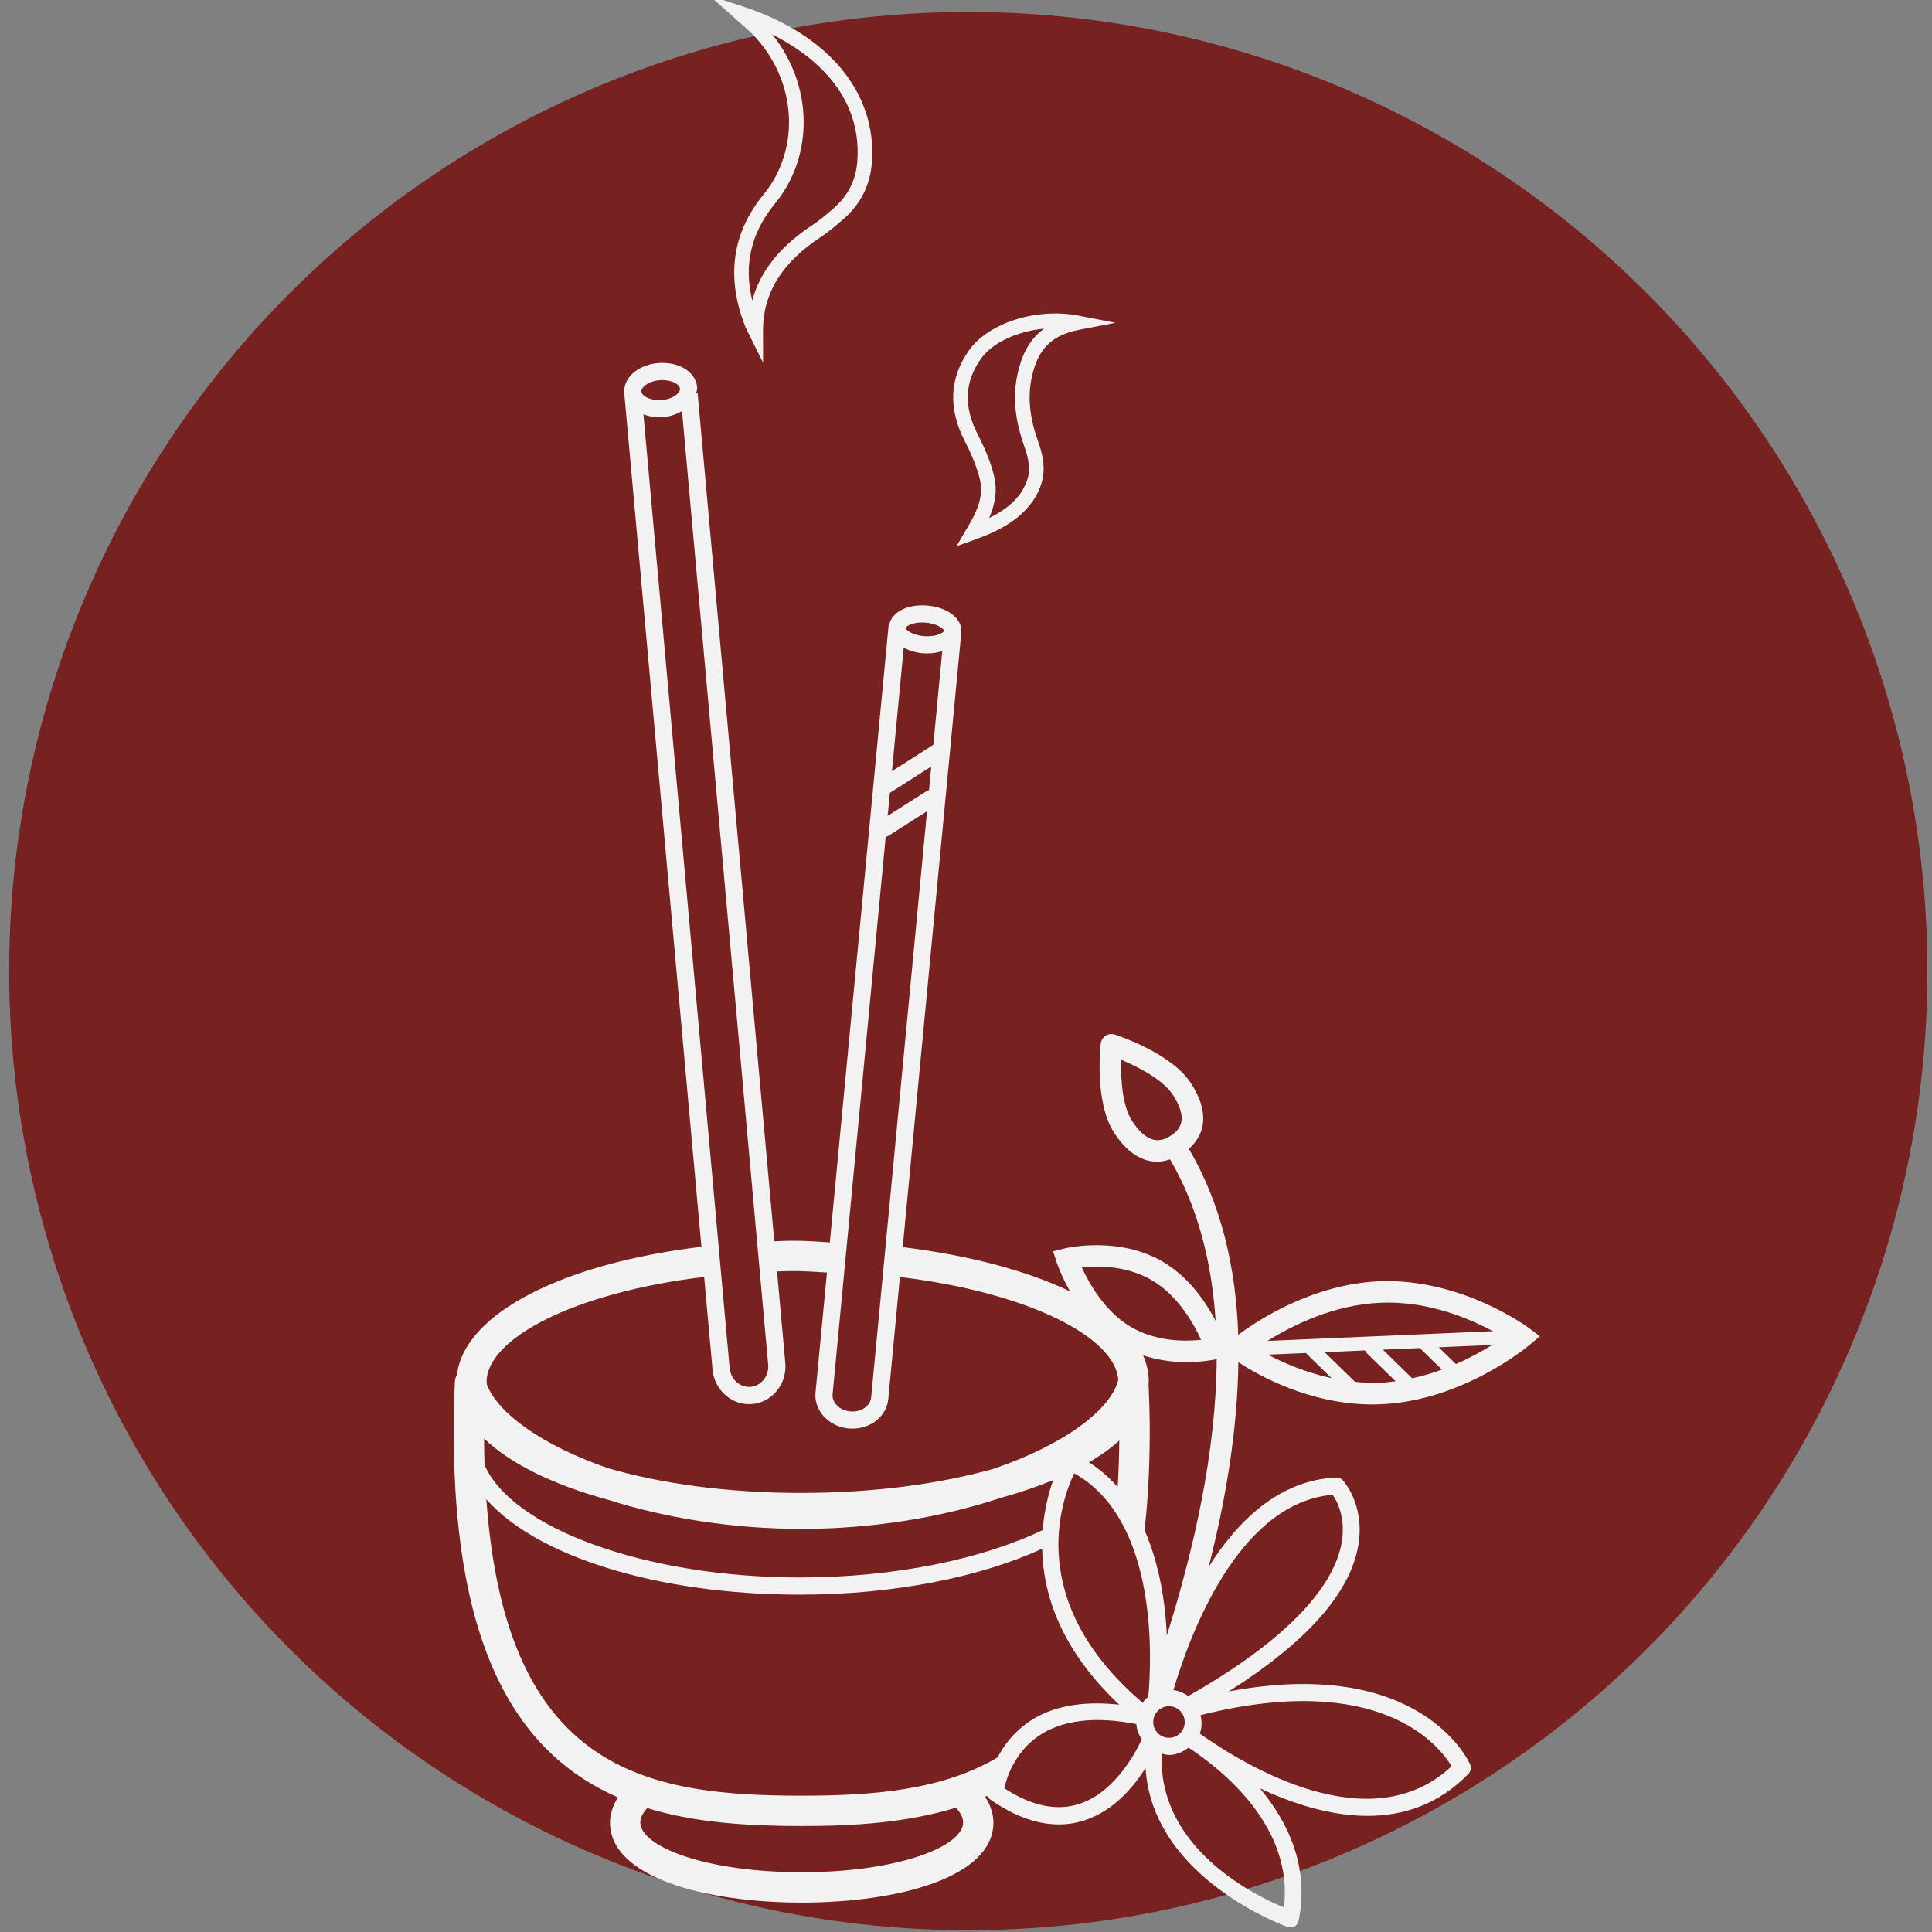 <?xml version="1.0" encoding="UTF-8" standalone="no"?>
<svg
   xmlns:dc="http://purl.org/dc/elements/1.1/"
   xmlns:cc="http://creativecommons.org/ns#"
   xmlns:rdf="http://www.w3.org/1999/02/22-rdf-syntax-ns#"
   xmlns:svg="http://www.w3.org/2000/svg"
   xmlns="http://www.w3.org/2000/svg"
   xmlns:sodipodi="http://sodipodi.sourceforge.net/DTD/sodipodi-0.dtd"
   xmlns:inkscape="http://www.inkscape.org/namespaces/inkscape"
   version="1.1"
   id="Layer_1"
   x="0px"
   y="0px"
   viewBox="0 0 254.98 254.98"
   style="enable-background:new 0 0 254.98 254.98;"
   xml:space="preserve"
   sodipodi:docname="icon-dupa-herbal.svg"
   inkscape:version="1.0.2 (e86c870879, 2021-01-15)"><rect x="0" y="0" width="254.98" height="254.98" fill="#808080" stroke="none"/><defs
   id="defs47" /><sodipodi:namedview
   pagecolor="#ffffff"
   bordercolor="#666666"
   borderopacity="1"
   objecttolerance="10"
   gridtolerance="10"
   guidetolerance="10"
   inkscape:pageopacity="0"
   inkscape:pageshadow="2"
   inkscape:window-width="1156"
   inkscape:window-height="800"
   id="namedview45"
   showgrid="false"
   inkscape:zoom="1.96486"
   inkscape:cx="127.49"
   inkscape:cy="127.49"
   inkscape:window-x="0"
   inkscape:window-y="30"
   inkscape:window-maximized="0"
   inkscape:current-layer="Layer_1" />

<g
   id="g14">
</g>
<g
   id="g16">
</g>
<g
   id="g18">
</g>
<g
   id="g20">
</g>
<g
   id="g22">
</g>
<g
   id="g24">
</g>
<g
   id="g26">
</g>
<g
   id="g28">
</g>
<g
   id="g30">
</g>
<g
   id="g32">
</g>
<g
   id="g34">
</g>
<g
   id="g36">
</g>
<g
   id="g38">
</g>
<g
   id="g40">
</g>
<g
   id="g42">
</g>
<circle
   style="fill:#782121;fill-rule:evenodd"
   id="path51"
   cx="127.791"
   cy="128.16"
   r="126.584" /><g
   id="g12"
   transform="translate(4.064,-0.593)"
   style="fill:#f2f2f2">
	<g
   id="g10"
   style="fill:#f2f2f2">
		<g
   id="g8"
   style="fill:#f2f2f2">
			<path
   d="m 95.352,5.208 c 5.732,5.964 6.308,15.016 1.352,21.06 -4.172,5.088 -4.976,10.976 -2.384,17.492 0.096,0.248 0.22,0.488 0.348,0.728 l 1.98,3.98 -0.012,-4.148 c -0.024,-4.988 2.456,-9.044 7.576,-12.408 1.036,-0.684 1.956,-1.472 2.952,-2.324 2.34,-2 3.636,-4.568 3.848,-7.628 C 111.648,12.796 105.256,5.12 93.908,1.42 L 89.552,0 93.856,3.832 c 0.548,0.476 1.048,0.908 1.496,1.376 z m 13.736,16.62 c -0.18,2.56 -1.22,4.62 -3.28,6.388 -0.848,0.724 -1.724,1.472 -2.656,2.088 -4.276,2.808 -6.904,6.088 -7.936,9.952 -1.148,-4.74 -0.16,-8.936 2.984,-12.768 5.236,-6.376 5.004,-15.712 -0.336,-22.348 5.144,2.6 11.844,7.732 11.224,16.688 z"
   id="path2"
   style="fill:#f2f2f2" />
			<path
   d="m 125.26,63.88 c 0.532,2.268 -0.416,4.284 -1.636,6.316 l -1.456,2.488 2.496,-0.896 c 3.076,-1.1 7.32,-3.064 8.704,-7.352 0.66,-2.044 0.112,-4.072 -0.436,-5.608 -1.108,-3.104 -1.384,-5.844 -0.836,-8.38 0.6,-2.772 1.768,-5.456 6.168,-6.308 l 4.896,-0.948 -4.896,-0.944 c -5.56,-1.064 -11.9,0.96 -14.468,4.616 -2.552,3.632 -2.736,7.64 -0.548,11.912 1.028,2.008 1.664,3.628 2.012,5.104 z m 0.108,-15.904 c 1.524,-2.172 4.836,-3.668 8.352,-4.004 -2.232,1.632 -3.06,3.988 -3.512,6.076 -0.624,2.896 -0.332,5.984 0.908,9.436 0.664,1.856 0.792,3.204 0.416,4.364 -0.684,2.124 -2.276,3.752 -5.056,5.108 0.72,-1.632 1.14,-3.472 0.66,-5.508 -0.38,-1.632 -1.072,-3.396 -2.172,-5.544 -1.864,-3.636 -1.732,-6.884 0.404,-9.928 z"
   id="path4"
   style="fill:#f2f2f2" />
			<path
   d="m 177.092,185.948 c 0.364,-0.004 0.732,-0.012 1.1,-0.028 10.744,-0.452 19.248,-7.52 19.608,-7.824 l 1.364,-1.148 -1.424,-1.072 c -0.368,-0.272 -9.084,-6.62 -19.756,-6.184 -8.864,0.376 -16.128,5.204 -18.628,7.068 -0.304,-8.812 -2.22,-17.248 -6.52,-24.552 0.928,-0.816 1.544,-1.804 1.78,-2.908 0.368,-1.716 -0.136,-3.648 -1.504,-5.748 -2.62,-4.024 -9.764,-6.328 -10.068,-6.424 -0.404,-0.124 -0.844,-0.068 -1.2,0.164 -0.356,0.232 -0.588,0.608 -0.636,1.028 -0.04,0.316 -0.86,7.74 1.764,11.764 1.932,2.972 3.98,3.824 5.692,3.824 0.624,0 1.18,-0.144 1.692,-0.308 3.716,6.368 5.52,13.656 6.012,21.308 -1.276,-2.44 -3.468,-5.7 -6.872,-7.74 -5.864,-3.504 -12.808,-1.868 -13.096,-1.8 l -1.48,0.364 0.468,1.448 c 0.044,0.14 0.608,1.792 1.764,3.848 -5.852,-2.824 -13.668,-4.808 -22.076,-5.844 l 7.708,-80.868 c -0.032,0.024 -0.072,0.036 -0.104,0.056 0.032,-0.128 0.12,-0.236 0.128,-0.368 0.124,-1.792 -1.848,-3.3 -4.584,-3.5 -2.592,-0.188 -4.564,0.884 -4.92,2.492 -0.02,-0.036 -0.052,-0.056 -0.072,-0.092 l -0.036,0.396 c 0,0.004 -0.004,0.008 -0.004,0.012 l -0.004,0.004 c 0,0.008 0.004,0.012 0.004,0.02 l -7.74,81.228 c -1.62,-0.116 -3.244,-0.224 -4.868,-0.224 -0.832,0 -1.644,0.04 -2.46,0.072 L 87.996,52.376 c -0.064,0.092 -0.156,0.144 -0.228,0.228 0.072,-0.292 0.2,-0.576 0.18,-0.876 -0.08,-1.028 -0.724,-1.96 -1.776,-2.556 -0.92,-0.52 -2.08,-0.752 -3.292,-0.668 -1.204,0.084 -2.324,0.492 -3.16,1.136 -0.96,0.74 -1.468,1.756 -1.396,2.784 0.004,0.056 0.044,0.096 0.048,0.152 -0.012,-0.004 -0.028,-0.004 -0.04,-0.008 L 88.508,165.14 c -18.172,2.176 -31.288,8.752 -32.26,16.884 -0.148,0.268 -0.26,0.556 -0.276,0.88 -0.092,2.192 -0.156,4.4 -0.156,6.64 0,30.044 9.28,42.868 21.668,48.256 -0.76,1.252 -1.04,2.42 -1.04,3.312 0,7.308 12.708,10.58 25.3,10.58 12.592,0 25.304,-3.272 25.304,-10.58 0,-0.908 -0.288,-2.108 -1.092,-3.392 0.084,-0.036 0.168,-0.076 0.256,-0.112 0.084,0.176 0.212,0.336 0.38,0.452 3.152,2.208 6.192,3.316 9.076,3.316 1.16,0 2.292,-0.18 3.4,-0.54 3.724,-1.212 6.352,-4.224 8.056,-6.904 0.904,14.636 18.588,20.924 18.788,20.992 0.112,0.04 0.228,0.056 0.348,0.056 0.188,0 0.38,-0.052 0.544,-0.152 0.272,-0.16 0.464,-0.432 0.524,-0.744 1.44,-7.184 -1.448,-13.096 -5.124,-17.48 4.276,2 9.26,3.644 14.208,3.644 4.72,0 9.388,-1.488 13.324,-5.548 0.32,-0.332 0.408,-0.824 0.224,-1.248 -0.284,-0.64 -6.756,-14.332 -31.856,-9.628 10.28,-6.508 16.068,-13 17.112,-19.36 0.864,-5.284 -1.948,-8.396 -2.072,-8.524 -0.216,-0.24 -0.516,-0.36 -0.856,-0.352 -7.52,0.344 -12.984,5.684 -16.832,11.792 2.212,-8.7 3.808,-17.968 3.916,-27.004 2.376,1.564 9.264,5.572 17.72,5.572 z m -13.812,-6.572 4.992,-0.216 3.404,3.32 c -3.42,-0.744 -6.344,-2.012 -8.396,-3.104 z m 14.796,3.712 c -1.132,0.048 -2.228,-0.016 -3.304,-0.12 l -4.016,-3.916 5.332,-0.232 c 0.04,0.076 0.032,0.168 0.1,0.228 l 3.932,3.836 c -0.676,0.088 -1.352,0.176 -2.044,0.204 z m 4.24,-0.592 -3.872,-3.776 4.88,-0.212 2.916,2.844 c -1.236,0.456 -2.548,0.844 -3.924,1.144 z m 5.772,-1.876 -2.276,-2.216 7.056,-0.304 c -1.28,0.792 -2.896,1.696 -4.78,2.52 z m -9.988,-8.092 c 6.164,-0.28 11.62,2.012 14.86,3.752 l -9.296,0.4 h -0.004 l -20.436,0.884 c 3.224,-2.02 8.692,-4.776 14.876,-5.036 z m -26.26,-23.824 c -0.144,0.684 -0.604,1.268 -1.404,1.78 -1.148,0.744 -2.932,1.356 -5.088,-1.948 -1.308,-2.008 -1.516,-5.636 -1.444,-8.068 2.26,0.932 5.516,2.608 6.832,4.632 0.924,1.42 1.308,2.668 1.104,3.604 z m -3.8,20.896 c 3.4,2.036 5.46,5.728 6.416,7.82 -2.132,0.228 -5.992,0.256 -9.328,-1.736 -3.4,-2.036 -5.464,-5.728 -6.416,-7.82 2.124,-0.24 5.996,-0.256 9.328,1.736 z M 118.06,82.768 c 1.7,0.124 2.496,0.908 2.488,1.076 -0.012,0.168 -0.908,0.828 -2.616,0.708 -1.692,-0.12 -2.488,-0.9 -2.48,-1.076 0.016,-0.18 0.892,-0.844 2.608,-0.708 z m -2.856,3.316 c 0.728,0.368 1.564,0.656 2.56,0.728 0.2,0.012 0.396,0.02 0.588,0.02 0.712,0 1.352,-0.12 1.94,-0.3 l -1.176,12.356 -5.464,3.484 z m -1.828,19.152 5.464,-3.484 -0.296,3.14 c -0.068,0.028 -0.14,-0.004 -0.204,0.036 l -5.252,3.344 z m -0.548,5.792 c 0.096,-0.028 0.2,-0.028 0.292,-0.084 l 5.164,-3.288 -7.372,77.328 c -0.04,0.524 -0.32,1.008 -0.792,1.364 -0.52,0.388 -1.172,0.584 -1.908,0.524 -0.712,-0.052 -1.352,-0.332 -1.808,-0.792 -0.416,-0.42 -0.624,-0.936 -0.588,-1.436 z M 80.588,52.264 c -0.028,-0.368 0.352,-0.704 0.516,-0.828 0.48,-0.372 1.184,-0.616 1.936,-0.668 0.108,-0.008 0.216,-0.012 0.32,-0.012 0.636,0 1.244,0.14 1.692,0.396 0.184,0.1 0.604,0.376 0.628,0.744 0.028,0.364 -0.352,0.7 -0.516,0.828 -0.48,0.372 -1.184,0.616 -1.936,0.668 -1.452,0.1 -2.596,-0.52 -2.64,-1.128 z m 0.268,3.016 c 0.62,0.228 1.292,0.388 2.044,0.388 0.16,0 0.324,-0.004 0.492,-0.016 0.948,-0.068 1.804,-0.38 2.552,-0.808 L 97.32,180.712 c 0.056,0.768 -0.184,1.5 -0.668,2.06 -0.436,0.508 -1.036,0.812 -1.684,0.86 -0.648,0.044 -1.28,-0.168 -1.788,-0.608 -0.564,-0.488 -0.9,-1.176 -0.956,-1.964 z m 8.012,113.836 1.096,12.128 c 0.1,1.372 0.716,2.612 1.736,3.496 0.88,0.76 1.964,1.168 3.092,1.168 0.112,0 0.232,-0.004 0.344,-0.012 1.248,-0.088 2.4,-0.672 3.236,-1.64 0.884,-1.02 1.312,-2.336 1.212,-3.728 l -1.096,-12.136 c 0.696,-0.02 1.384,-0.052 2.1,-0.052 1.552,0 3.02,0.104 4.488,0.2 l -1.516,15.908 c -0.088,1.188 0.352,2.332 1.24,3.224 0.844,0.848 2,1.368 3.252,1.456 0.132,0.008 0.264,0.012 0.396,0.012 1.116,0 2.18,-0.344 3.036,-0.988 1.008,-0.752 1.604,-1.824 1.692,-2.988 l 1.528,-16.036 c 17.184,2.08 28.444,8.028 28.816,13.572 -0.932,3.836 -6.936,8.5 -16.452,11.74 -6.872,1.932 -15.54,3.184 -25.444,3.184 -9.896,0 -18.548,-1.28 -25.376,-3.244 -8.864,-3.052 -14.62,-7.332 -16.032,-11.008 -0.012,-0.132 -0.06,-0.26 -0.06,-0.392 -0.008,-5.636 11.324,-11.768 28.712,-13.864 z m 54.788,21.592 c -0.02,2.152 -0.096,4.188 -0.212,6.144 -1.084,-1.236 -2.336,-2.34 -3.788,-3.264 1.524,-0.896 2.88,-1.852 4,-2.88 z m -83.832,-0.26 c 3.46,3.332 9.188,6.136 16.444,8.104 7.472,2.376 16.328,3.82 25.476,3.82 9.448,0 18.556,-1.548 26.172,-4.064 2.516,-0.696 4.872,-1.492 7.024,-2.388 -0.592,1.644 -1.184,3.912 -1.396,6.608 -7.912,3.792 -19.404,6.256 -32.032,6.256 -20.452,0 -38.036,-6.54 -41.628,-14.856 -0.036,-1.128 -0.052,-2.296 -0.06,-3.48 z m 41.92,57.24 c -12.74,0 -21.3,-3.404 -21.3,-6.58 0,-0.692 0.412,-1.336 0.916,-1.888 6.436,1.976 13.484,2.368 20.388,2.368 6.896,0 13.916,-0.436 20.34,-2.42 0.524,0.56 0.96,1.228 0.96,1.94 0,3.176 -8.564,6.58 -21.304,6.58 z m 0,-10.104 c -20.508,0 -39.06,-3.184 -41.62,-39.12 6.524,7.448 22.376,12.588 41.388,12.588 12.52,0 23.792,-2.336 31.964,-6.056 0.116,5.892 2.38,13.26 10.176,20.576 -4.936,-0.532 -9.06,0.196 -12.148,2.412 -1.892,1.36 -3.112,3.02 -3.916,4.552 -7.272,4.312 -16.332,5.048 -25.844,5.048 z m 36.612,1.092 c -2.968,0.964 -6.292,0.268 -9.876,-2.076 0.304,-1.368 1.32,-4.612 4.368,-6.788 3.112,-2.216 7.524,-2.752 13.06,-1.68 0.044,0.724 0.316,1.404 0.716,2.032 -1.228,2.568 -3.94,7.104 -8.268,8.512 z m 9.124,-14.104 c -0.128,0.108 -0.288,0.164 -0.408,0.288 -0.14,0.144 -0.192,0.328 -0.308,0.488 -15.624,-13.296 -10.8,-26.692 -9.052,-30.316 11.16,6.26 10.208,24.808 9.768,29.54 z m 1.232,1.852 c 0.384,-0.404 0.904,-0.628 1.456,-0.644 0.016,0 0.032,0 0.048,0 0.54,0 1.048,0.204 1.436,0.576 0.828,0.796 0.86,2.116 0.068,2.948 -0.784,0.824 -2.104,0.864 -2.94,0.064 -0.832,-0.792 -0.86,-2.112 -0.068,-2.944 z m 16.676,25.912 c -4.068,-1.676 -16.684,-7.948 -16.132,-20.308 0.32,0.072 0.636,0.18 0.96,0.18 0.928,0 1.816,-0.372 2.588,-0.96 4.448,2.92 13.88,10.436 12.584,21.088 z m 22.124,-18.64 c -10.64,10 -27.172,-0.012 -33.228,-4.304 0.292,-0.788 0.276,-1.628 0.1,-2.44 23.62,-5.912 31.464,3.956 33.128,6.744 z M 171.82,197.868 c 0.576,0.836 1.732,2.996 1.2,6.224 -0.744,4.528 -4.968,11.648 -20.264,20.344 -0.596,-0.428 -1.26,-0.688 -1.952,-0.792 2.088,-7.076 8.492,-24.7 21.016,-25.776 z m -21.884,18.56 c -0.204,-4.288 -0.96,-9.356 -2.944,-13.884 0.44,-3.936 0.684,-8.244 0.684,-13.008 0,-2.136 -0.064,-4.24 -0.156,-6.332 0,-0.076 0.028,-0.144 0.028,-0.22 0,-1.22 -0.26,-2.388 -0.744,-3.504 2.016,0.644 4.008,0.884 5.672,0.884 2.02,0 3.5,-0.276 4.036,-0.392 -0.076,12.388 -3.084,25.308 -6.576,36.456 z"
   id="path6"
   style="fill:#f2f2f2" />
		</g>
	</g>
</g></svg>
